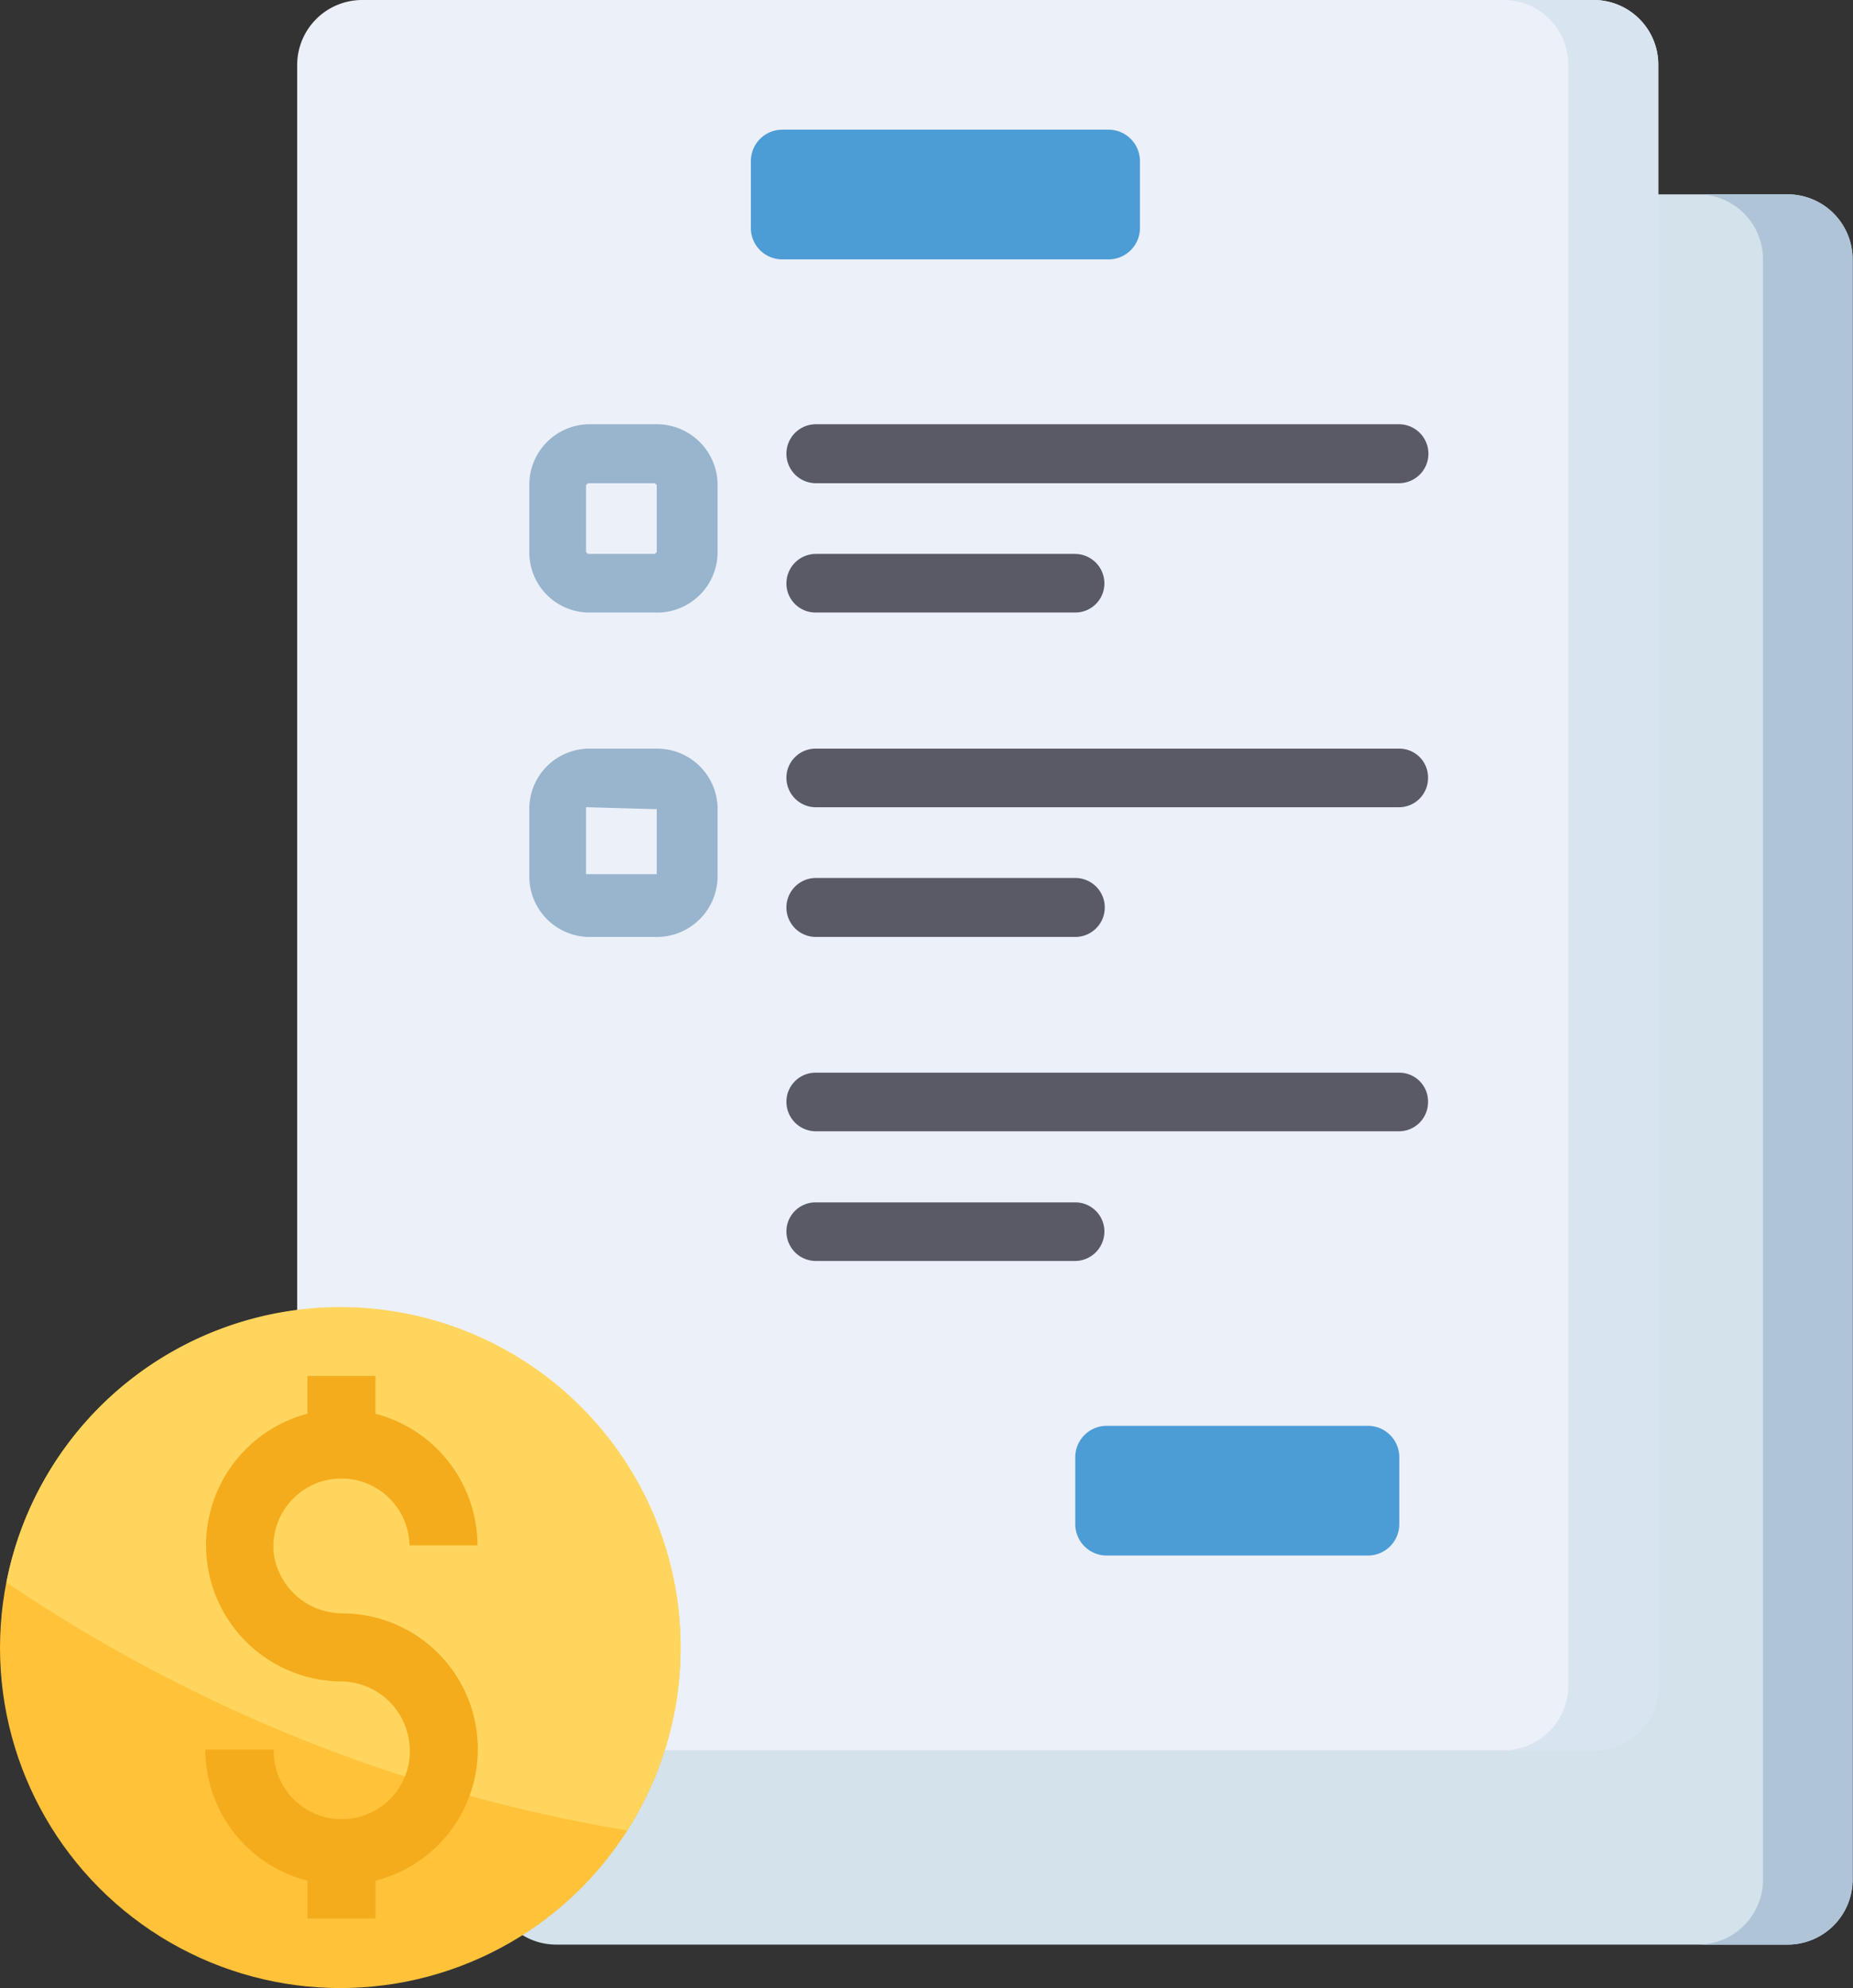 <svg xmlns="http://www.w3.org/2000/svg" viewBox="0 0 49.01 52.58"><rect x="0" y="0" width="49.01" height="52.58" fill="#333333" stroke="none"/><defs><style>.cls-1{fill:#d3e2eb;}.cls-2{fill:#ecf0f9;}.cls-3{fill:#d8e4f0;}.cls-4{fill:#b0c4d8;}.cls-5{fill:#4c9cd6;}.cls-6{fill:#595a66;}.cls-7{fill:#99b4cd;}.cls-8{fill:#ffc239;}.cls-9{fill:#ffd55d;}.cls-10{fill:#f4ac1c;}</style></defs><title>contract</title><g id="Layer_2" data-name="Layer 2"><g id="Design"><g id="Pricing_Options" data-name="Pricing Options"><g id="Retainer_Contract" data-name="Retainer / Contract"><path class="cls-1" d="M13,46.29v3.42a1.71,1.71,0,0,0,1.71,1.72H47.29A1.72,1.72,0,0,0,49,49.71V6.86a1.72,1.72,0,0,0-1.72-1.72H43.86Z"/><path class="cls-2" d="M7.86,44.57a1.72,1.72,0,0,0,1.72,1.72H42.15a1.71,1.71,0,0,0,1.71-1.72V1.71A1.71,1.71,0,0,0,42.15,0H9.58A1.72,1.72,0,0,0,7.86,1.71V44.57Z"/><path class="cls-3" d="M42.15,0H39.77a1.71,1.71,0,0,1,1.71,1.71V44.57a1.71,1.71,0,0,1-1.71,1.72h2.38a1.71,1.71,0,0,0,1.71-1.72V1.71A1.71,1.71,0,0,0,42.15,0Z"/><path class="cls-4" d="M47.29,5.14H44.91a1.72,1.72,0,0,1,1.72,1.72V49.71a1.72,1.72,0,0,1-1.72,1.72h2.38A1.72,1.72,0,0,0,49,49.71V6.86A1.72,1.72,0,0,0,47.29,5.14Z"/><path class="cls-5" d="M29.32,6.86H20.69A.83.83,0,0,1,19.86,6V4.26a.83.83,0,0,1,.83-.83h8.63a.83.83,0,0,1,.83.83V6A.83.83,0,0,1,29.32,6.86Z"/><path class="cls-5" d="M36.18,41.14H29.26a.83.83,0,0,1-.82-.83V38.54a.83.83,0,0,1,.82-.83h6.92a.83.83,0,0,1,.83.83v1.77A.83.83,0,0,1,36.18,41.14Z"/><path class="cls-6" d="M37,12.78H21.58a.78.78,0,1,1,0-1.56H37a.78.78,0,0,1,0,1.56Z"/><path class="cls-7" d="M17.32,16.2H15.55A1.59,1.59,0,0,1,14,14.6V12.83a1.6,1.6,0,0,1,1.6-1.61h1.77a1.61,1.61,0,0,1,1.61,1.61V14.6A1.6,1.6,0,0,1,17.32,16.2Zm-1.77-3.42a0,0,0,0,0-.05.05V14.6a0,0,0,0,0,.05.05h1.77a0,0,0,0,0,.05-.05V12.83a0,0,0,0,0-.05-.05Z"/><path class="cls-6" d="M28.44,16.2H21.58a.77.77,0,0,1-.78-.77.78.78,0,0,1,.78-.78h6.86a.78.78,0,0,1,.77.78A.77.77,0,0,1,28.44,16.2Z"/><path class="cls-6" d="M37,21.35H21.58a.78.78,0,0,1-.78-.78.77.77,0,0,1,.78-.77H37a.76.76,0,0,1,.77.77A.77.77,0,0,1,37,21.35Z"/><path class="cls-7" d="M17.32,24.78H15.55A1.6,1.6,0,0,1,14,23.17V21.4a1.59,1.59,0,0,1,1.6-1.6h1.77a1.6,1.6,0,0,1,1.61,1.6v1.77A1.61,1.61,0,0,1,17.32,24.78Zm-1.77-3.43a0,0,0,0,0-.05,0v1.77a0,0,0,0,0,.05,0h1.77a0,0,0,0,0,.05,0V21.4a0,0,0,0,0-.05,0Z"/><path class="cls-6" d="M28.44,24.78H21.58a.78.78,0,0,1,0-1.56h6.86a.78.78,0,0,1,0,1.56Z"/><path class="cls-6" d="M37,29.92H21.58a.78.78,0,0,1-.78-.78.77.77,0,0,1,.78-.77H37a.76.76,0,0,1,.77.77A.77.77,0,0,1,37,29.92Z"/><path class="cls-6" d="M28.44,33.35H21.58a.78.78,0,0,1-.78-.78.77.77,0,0,1,.78-.77h6.86a.77.77,0,0,1,.77.77A.78.78,0,0,1,28.44,33.35Z"/><circle class="cls-8" cx="9" cy="43.58" r="9"/><path class="cls-9" d="M9,34.57A9,9,0,0,0,.17,41.85a41.32,41.32,0,0,0,16.42,6.56A9,9,0,0,0,9,34.57Z"/><path class="cls-10" d="M9.07,42.67a1.84,1.84,0,0,1-1.83-1.58,1.8,1.8,0,1,1,3.59-.22h1.8a3.61,3.61,0,0,0-2.7-3.48v-1H8.13v1A3.6,3.6,0,0,0,9,44.47a1.83,1.83,0,0,1,1.82,1.58,1.8,1.8,0,1,1-3.58.22H5.43a3.59,3.59,0,0,0,2.7,3.47v1h1.8v-1a3.59,3.59,0,0,0-.86-7.07Z"/></g></g></g></g></svg>